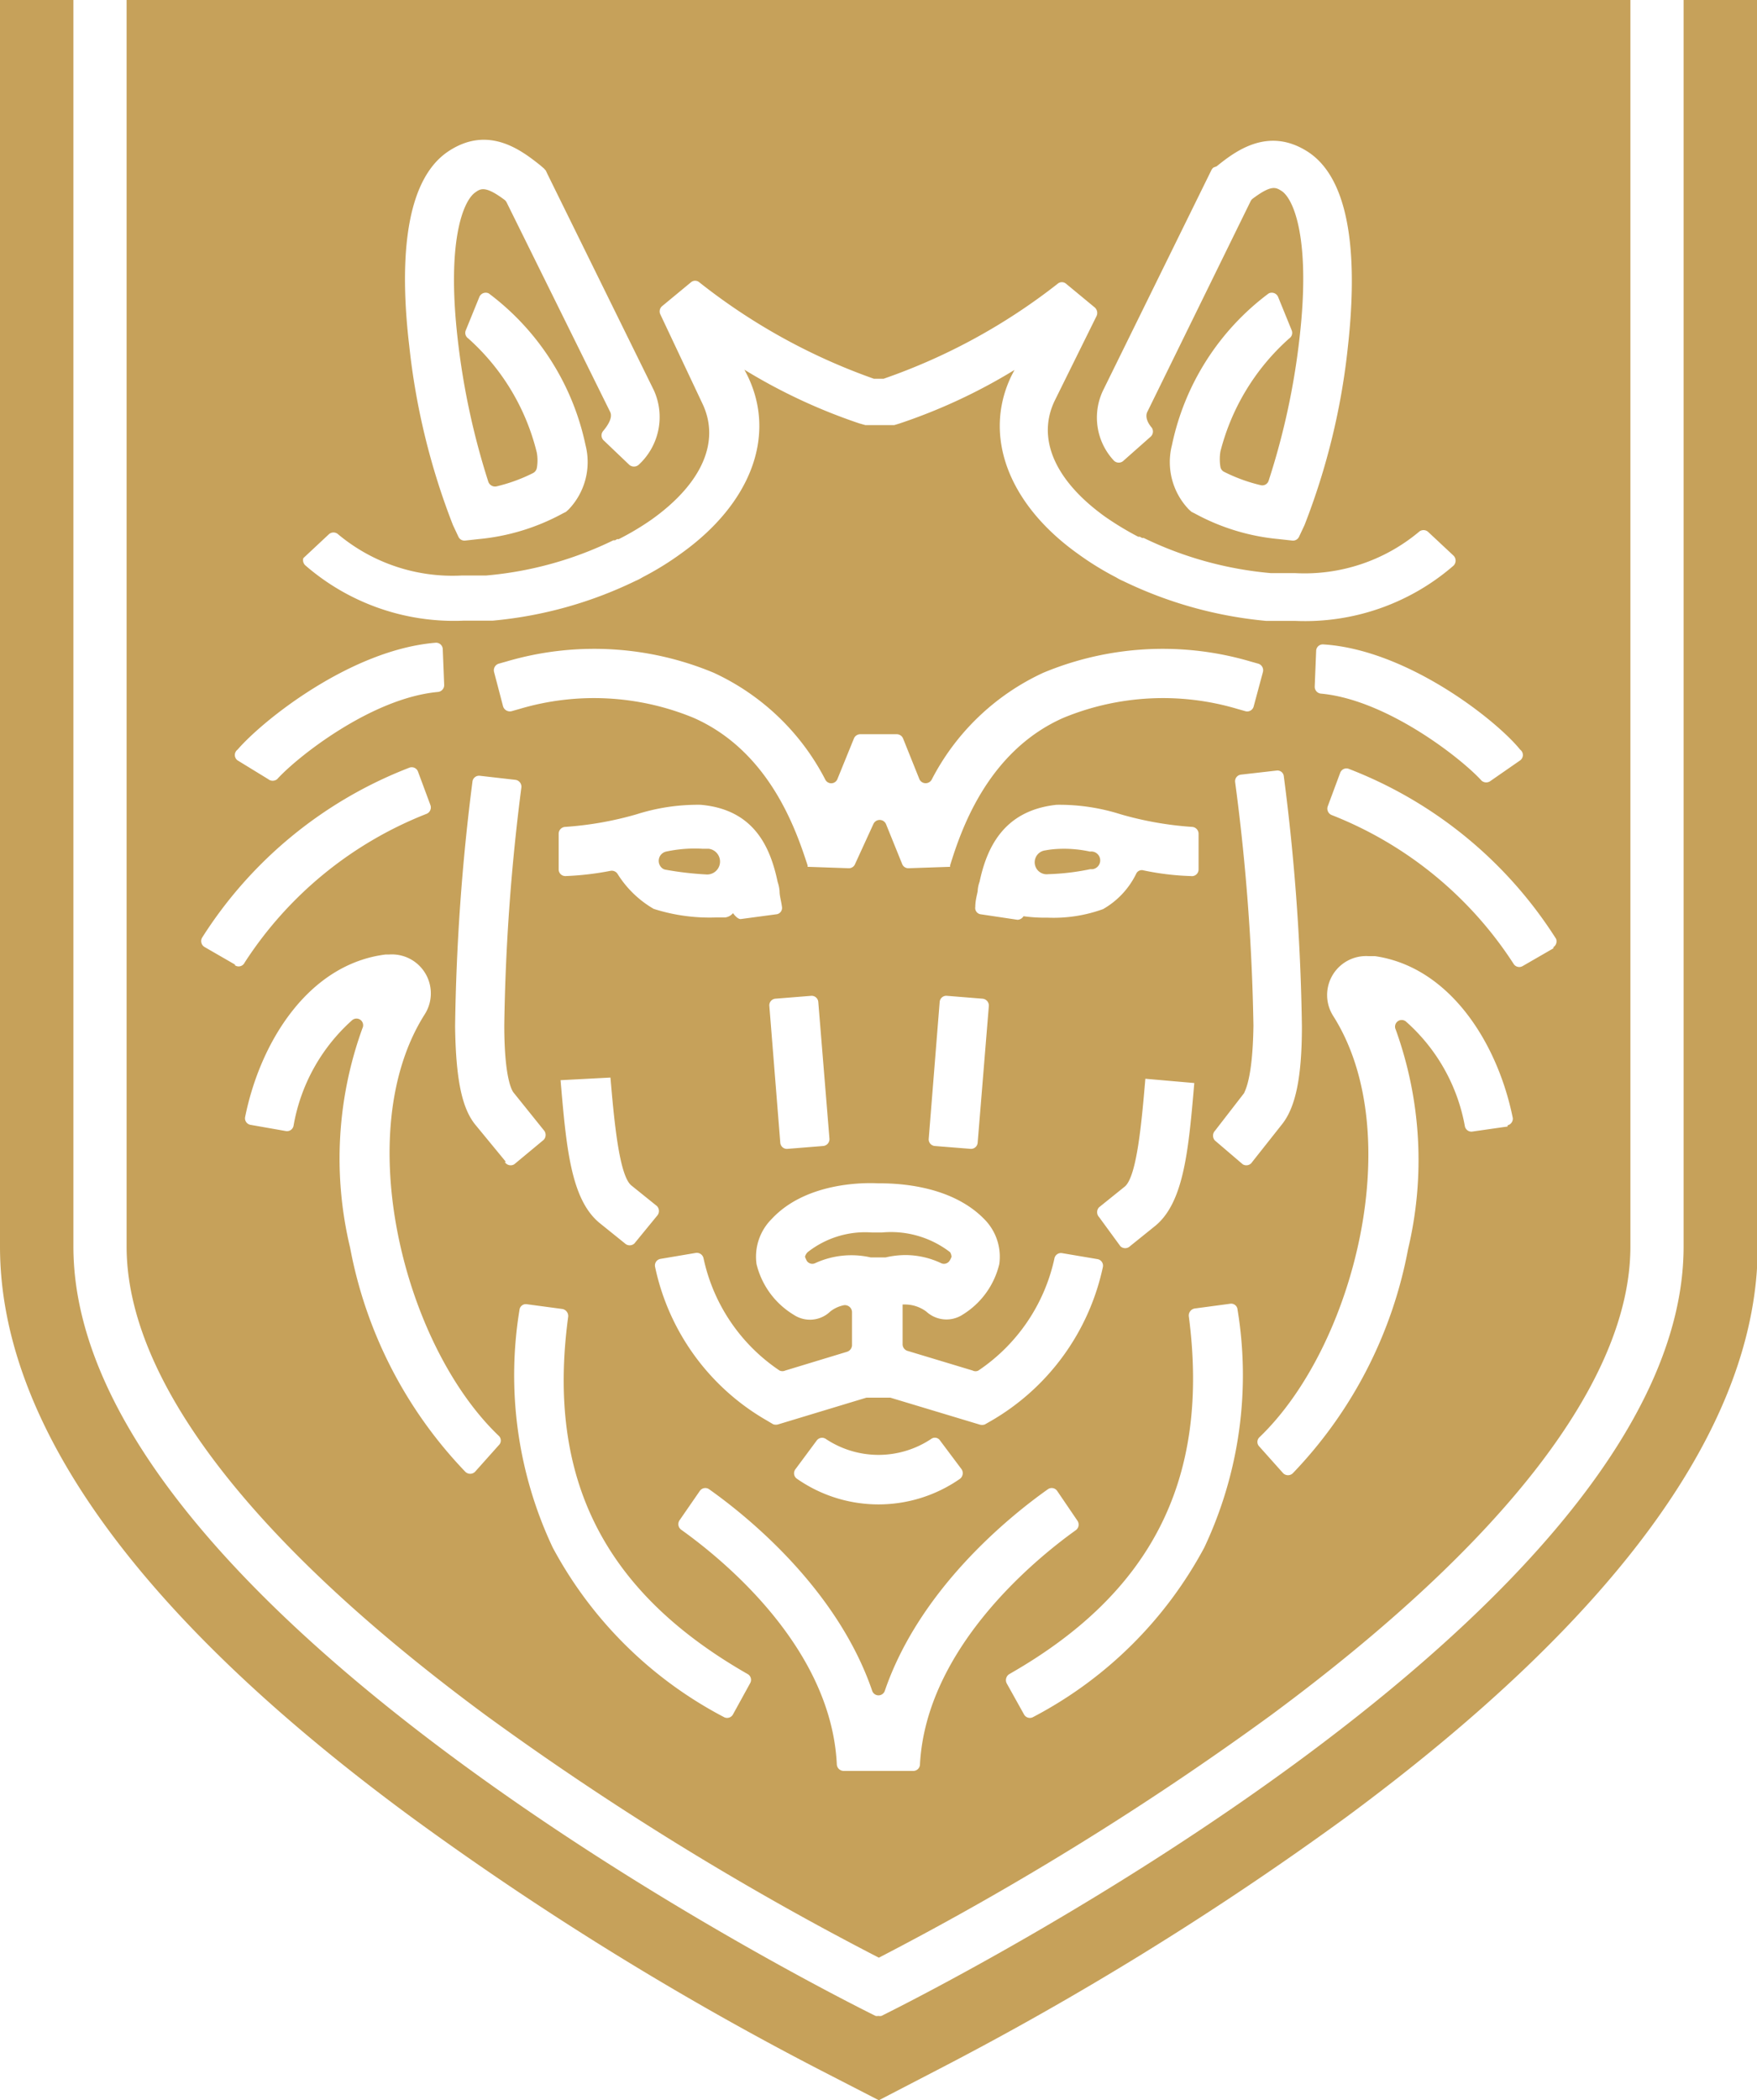 <svg xmlns="http://www.w3.org/2000/svg" viewBox="0 0 73.97 88.39"><defs><style>.cls-1{fill:#c6a15a;}</style></defs><title>the-mystique-header-shield-only</title><g id="Layer_2" data-name="Layer 2"><g id="Isolation_Mode" data-name="Isolation Mode"><path class="cls-1" d="M45.89,35.84a5.1,5.1,0,0,0-1.4-.11,3.86,3.86,0,0,0-.49.06.49.49,0,0,0,.13,1,10,10,0,0,0,1.77-.21l.1,0,0,0A.35.35,0,0,0,45.89,35.84Z"/><path class="cls-1" d="M29.83,35.72l-.26,0a5.72,5.72,0,0,0-1.53.12.4.4,0,0,0-.16.7h0a.31.31,0,0,0,.13.06,13.52,13.52,0,0,0,1.7.2A.53.53,0,0,0,29.83,35.72Z"/><path class="cls-1" d="M39.62,53.16a.28.28,0,0,0,.35-.09.73.73,0,0,0,.09-.18A.43.43,0,0,0,40,52.7a4.08,4.08,0,0,0-2.87-.83h-.42A3.92,3.92,0,0,0,34,52.7a.43.43,0,0,0-.11.19,1.12,1.12,0,0,0,.08.18.28.28,0,0,0,.35.09,3.65,3.65,0,0,1,2.34-.24h.62a3.74,3.74,0,0,1,.81-.1A3.54,3.54,0,0,1,39.62,53.16Z"/><path class="cls-1" d="M5.33,0V52.46c0,5.6,5.23,12.43,15.14,19.74A126.46,126.46,0,0,0,37,82.39,127.94,127.94,0,0,0,53.5,72.19c9.9-7.32,15.14-14.14,15.14-19.73V0ZM64,31.55A.28.28,0,0,1,64,32l-1.24.86a.3.3,0,0,1-.38,0c-.84-.93-4-3.42-6.78-3.67a.29.29,0,0,1-.25-.3l.06-1.5a.28.28,0,0,1,.3-.27C59.24,27.34,63,30.31,64,31.55ZM46.44,16.43,51,7.16a.31.31,0,0,1,.09-.11L51.22,7c.76-.61,2.16-1.71,3.86-.6,2,1.32,2,5.16,1.67,8.16a28.92,28.92,0,0,1-1.83,7.54l-.23.49a.28.28,0,0,1-.29.16l-.54-.06a9.11,9.11,0,0,1-3.56-1.08l-.14-.07-.11-.1a2.88,2.88,0,0,1-.71-2.71,10.69,10.69,0,0,1,4.07-6.38.29.29,0,0,1,.4.15l.57,1.4a.28.28,0,0,1-.1.34A9.51,9.51,0,0,0,51.38,19a2,2,0,0,0,0,.65.29.29,0,0,0,.16.21,7,7,0,0,0,1.54.56.28.28,0,0,0,.33-.19,30.42,30.42,0,0,0,1.3-6c.48-4.18-.25-5.86-.75-6.19-.25-.16-.43-.27-1.22.32a.31.31,0,0,0-.09.11L48.3,17.34c-.09.19,0,.44.19.66a.29.29,0,0,1-.05.38l-1.13,1a.29.29,0,0,1-.42,0A2.65,2.65,0,0,1,46.44,16.43ZM18.89,6.36c1.7-1.12,3.1,0,3.86.6l.15.13.08.09.07.15,4.48,9.1a2.73,2.73,0,0,1-.63,3.12.3.3,0,0,1-.42,0L25.4,18.52a.29.29,0,0,1,0-.39c.2-.24.4-.56.29-.79L21.33,8.52a.31.31,0,0,0-.09-.11c-.79-.59-1-.48-1.22-.32-.5.33-1.23,2-.75,6.19a31.12,31.12,0,0,0,1.29,6,.3.3,0,0,0,.34.19,7,7,0,0,0,1.54-.56.31.31,0,0,0,.16-.21,1.83,1.83,0,0,0,0-.65,9.44,9.44,0,0,0-2.89-4.81.28.28,0,0,1-.1-.34l.57-1.4a.29.29,0,0,1,.4-.15,10.74,10.74,0,0,1,4.07,6.38,2.88,2.88,0,0,1-.71,2.71l-.11.1-.14.07a9.16,9.16,0,0,1-3.56,1.08l-.54.06a.28.28,0,0,1-.29-.16l-.23-.49a29.26,29.26,0,0,1-1.84-7.54C16.87,11.52,16.88,7.68,18.89,6.36ZM12.77,23.49l1.07-1a.29.29,0,0,1,.4,0,7.51,7.51,0,0,0,5.21,1.73l.83,0h.19a15.2,15.2,0,0,0,5.35-1.48l.07,0,.09-.05.07,0a11.34,11.34,0,0,0,1.39-.83c2.13-1.52,2.9-3.3,2.12-4.9L27.8,13.23a.29.29,0,0,1,.08-.35l1.21-1a.27.27,0,0,1,.35,0,25.51,25.51,0,0,0,7.35,4.06l.14,0h.14l.13,0a25.27,25.27,0,0,0,7.33-4,.27.27,0,0,1,.35,0l1.21,1a.31.31,0,0,1,.08.35l-1.76,3.56c-.78,1.6,0,3.38,2.12,4.9a12.77,12.77,0,0,0,1.39.84l.07,0,.09.05.07,0a15.32,15.32,0,0,0,5.35,1.48h.18l.84,0a7.51,7.51,0,0,0,5.21-1.73.29.29,0,0,1,.4,0l1.07,1a.3.3,0,0,1,0,.41,9.54,9.54,0,0,1-6.68,2.33l-.94,0-.28,0a17.46,17.46,0,0,1-6-1.67,2.29,2.29,0,0,1-.31-.16,12.39,12.39,0,0,1-1.62-1c-2.95-2.11-4-5-2.78-7.5l.12-.23a23.6,23.6,0,0,1-4.86,2.26l-.2.06-.12,0-.2,0h-.6l-.21,0h-.09l-.25-.07a23.71,23.71,0,0,1-4.84-2.26l.12.23c1.24,2.52.17,5.39-2.78,7.5a12.39,12.39,0,0,1-1.62,1,2.29,2.29,0,0,1-.31.16,17.34,17.34,0,0,1-6,1.67l-.28,0-.94,0a9.54,9.54,0,0,1-6.68-2.33A.3.3,0,0,1,12.77,23.49ZM37.48,58.82h-1l-3.7,1.12a.36.36,0,0,1-.23,0l-.27-.16a9.78,9.78,0,0,1-4.7-6.46.28.28,0,0,1,.23-.34l1.48-.25a.29.29,0,0,1,.33.23,7.6,7.6,0,0,0,3.2,4.72.29.29,0,0,0,.24,0l2.6-.79a.3.3,0,0,0,.21-.27V55.22a.3.3,0,0,0-.34-.29,1.38,1.38,0,0,0-.57.26,1.23,1.23,0,0,1-.86.35,1.24,1.24,0,0,1-.69-.21,3.44,3.44,0,0,1-1.56-2.13,2.24,2.24,0,0,1,.64-1.9c1.44-1.55,3.9-1.53,4.47-1.5h0c.58,0,3,0,4.47,1.5a2.24,2.24,0,0,1,.64,1.9,3.43,3.43,0,0,1-1.53,2.12A1.25,1.25,0,0,1,39,55.2a1.51,1.51,0,0,0-.91-.3H38v1.67a.29.29,0,0,0,.2.28l2.75.83a.26.26,0,0,0,.24,0,7.63,7.63,0,0,0,3.2-4.71.28.28,0,0,1,.33-.23l1.48.25a.28.28,0,0,1,.23.34,9.86,9.86,0,0,1-4.69,6.46l-.28.16a.36.36,0,0,1-.23,0Zm2.93,3.42a6,6,0,0,1-6.85,0,.28.28,0,0,1-.07-.41l.89-1.2a.28.28,0,0,1,.39-.07,4,4,0,0,0,4.43,0,.26.26,0,0,1,.38.07l.9,1.2A.3.3,0,0,1,40.41,62.24ZM32.67,38.48l-1.49.2c-.15,0-.32-.25-.32-.25a.51.51,0,0,1-.32.18h-.36a7.72,7.72,0,0,1-2.66-.36A4.39,4.39,0,0,1,26,36.78a.29.29,0,0,0-.3-.13,12.39,12.39,0,0,1-1.89.22.28.28,0,0,1-.29-.28v-1.5a.29.29,0,0,1,.28-.29,14.25,14.25,0,0,0,3-.53,8.5,8.5,0,0,1,2.7-.4c2.28.2,2.94,1.83,3.24,3.25a1.59,1.59,0,0,1,.08.39c0,.2.07.41.1.65A.27.27,0,0,1,32.67,38.48Zm1.48,3.43a.28.28,0,0,1,.3.26l.47,5.75a.29.29,0,0,1-.27.31l-1.49.12a.28.28,0,0,1-.31-.26l-.46-5.75a.28.28,0,0,1,.26-.31ZM25.7,45.35v0c.15,1.74.36,4.12.88,4.54l1.08.87a.3.3,0,0,1,0,.41l-.95,1.16a.29.29,0,0,1-.4,0l-1.08-.87c-1.2-1-1.39-3.18-1.63-6v0Zm13.4,2.57.46-5.75a.28.28,0,0,1,.31-.26l1.49.12a.29.29,0,0,1,.27.31l-.47,5.75a.28.28,0,0,1-.3.26l-1.5-.12A.28.28,0,0,1,39.1,47.92Zm7.17,3.3a.3.3,0,0,1,0-.41l1.08-.87c.52-.42.72-2.8.87-4.54v0l2.06.18v0c-.24,2.79-.43,5-1.63,6l-1.08.87a.29.29,0,0,1-.4,0Zm3.87-14.35a11.29,11.29,0,0,1-2-.24.26.26,0,0,0-.31.15,3.46,3.46,0,0,1-1.39,1.48,6.12,6.12,0,0,1-2.35.36,6.46,6.46,0,0,1-1-.06.31.31,0,0,1-.25.15l-1.54-.23a.27.27,0,0,1-.24-.32c0-.24.06-.45.1-.65a1.35,1.35,0,0,1,.08-.4c.3-1.41,1-3,3.24-3.24a8.54,8.54,0,0,1,2.7.4,14.25,14.25,0,0,0,3,.53.29.29,0,0,1,.28.29v1.5A.28.28,0,0,1,50.14,36.87Zm-5.37-6.66C41.55,31.63,40.44,35,40,36.42l0,.06-1.75.06a.28.28,0,0,1-.27-.18l-.68-1.68a.29.29,0,0,0-.53,0L36,36.36a.28.28,0,0,1-.27.18L34,36.48l0-.06c-.47-1.44-1.58-4.79-4.8-6.21a11,11,0,0,0-7.34-.37l-.32.09a.3.3,0,0,1-.36-.2l-.38-1.45a.29.29,0,0,1,.2-.35l.32-.09a13.08,13.08,0,0,1,8.72.47,10,10,0,0,1,4.7,4.49.28.28,0,0,0,.51,0l.7-1.72a.29.29,0,0,1,.27-.18h1.53a.29.29,0,0,1,.27.18l.69,1.72a.29.29,0,0,0,.52,0,10,10,0,0,1,4.7-4.49,13.08,13.08,0,0,1,8.72-.47l.32.09a.29.29,0,0,1,.2.35l-.39,1.45a.28.28,0,0,1-.35.2l-.32-.09A11,11,0,0,0,44.77,30.21ZM10,31.55c1.07-1.24,4.78-4.21,8.34-4.5a.28.28,0,0,1,.3.27l.06,1.5a.29.29,0,0,1-.25.3c-2.8.25-5.94,2.74-6.78,3.67a.3.3,0,0,1-.38,0L10,32A.28.28,0,0,1,10,31.55Zm-.08,9.06-1.3-.75a.29.29,0,0,1-.11-.4,18,18,0,0,1,8.72-7.15.28.28,0,0,1,.37.17l.52,1.4a.29.29,0,0,1-.16.37,16.14,16.14,0,0,0-7.66,6.26A.28.28,0,0,1,9.87,40.61ZM21,60.82l-1,1.12a.29.29,0,0,1-.41,0,18.52,18.52,0,0,1-4.85-9.43,16.09,16.09,0,0,1,.52-9.24.28.28,0,0,0-.44-.33,7.71,7.71,0,0,0-2.46,4.43.28.28,0,0,1-.33.23l-1.48-.26a.28.28,0,0,1-.23-.33c.64-3.18,2.68-6.44,5.92-6.84h.15a1.64,1.64,0,0,1,1.49,2.52c-3.14,4.95-.89,13.9,3.11,17.73A.27.27,0,0,1,21,60.82Zm.3-11.92L20,47.32c-.56-.7-.81-1.93-.84-4.12a89.69,89.69,0,0,1,.73-10.3.28.28,0,0,1,.32-.25l1.49.17a.29.29,0,0,1,.25.32,87.64,87.64,0,0,0-.72,10c0,2.33.35,2.79.39,2.84l1.27,1.58a.3.3,0,0,1,0,.41L21.65,49A.29.29,0,0,1,21.25,48.9ZM31.58,70.84l-.72,1.31a.28.28,0,0,1-.39.11,17.23,17.23,0,0,1-7.2-7.13,17,17,0,0,1-1.4-10,.27.27,0,0,1,.32-.24l1.49.2a.3.3,0,0,1,.24.33C23,62.24,25.44,67,31.47,70.45A.28.28,0,0,1,31.58,70.84Zm6.86,3.69-1.46,0-1.46,0a.29.29,0,0,1-.29-.28c-.24-4.92-4.8-8.62-6.55-9.87a.29.29,0,0,1-.07-.4l.85-1.23a.28.28,0,0,1,.4-.07c1.61,1.14,5.39,4.19,6.86,8.48a.28.28,0,0,0,.53,0c1.47-4.29,5.25-7.34,6.86-8.48a.28.28,0,0,1,.4.07L45.36,64a.29.29,0,0,1-.07.4c-1.75,1.25-6.31,5-6.56,9.87A.28.28,0,0,1,38.44,74.53Zm12.26-9.4a17.23,17.23,0,0,1-7.2,7.13.28.28,0,0,1-.39-.11l-.73-1.31a.3.3,0,0,1,.12-.39c6-3.42,8.44-8.21,7.55-15.05a.3.3,0,0,1,.24-.33l1.49-.2a.27.27,0,0,1,.32.24A17,17,0,0,1,50.7,65.13ZM52.32,49,51.15,48a.3.3,0,0,1,0-.41L52.38,46c0-.05.36-.51.39-2.84A88.19,88.19,0,0,0,52,32.92a.28.28,0,0,1,.25-.32l1.49-.17a.27.27,0,0,1,.31.25,90.72,90.72,0,0,1,.76,10.52c0,2.19-.28,3.42-.84,4.12L52.72,48.9A.29.29,0,0,1,52.32,49Zm11.15-1.59L62,47.62a.28.28,0,0,1-.33-.23A7.71,7.71,0,0,0,59.2,43a.28.28,0,0,0-.44.33,16.18,16.18,0,0,1,.52,9.24A18.52,18.52,0,0,1,54.43,62a.29.29,0,0,1-.41,0l-1-1.12a.27.27,0,0,1,0-.39c4-3.83,6.25-12.78,3.11-17.73a1.64,1.64,0,0,1,1.49-2.52h.21l.06,0c3.16.46,5.17,3.68,5.8,6.82A.29.29,0,0,1,63.47,47.36Zm1.93-7.5-1.3.75a.28.28,0,0,1-.38-.1,16.14,16.14,0,0,0-7.66-6.26.29.29,0,0,1-.16-.37l.52-1.4a.28.28,0,0,1,.37-.17,18,18,0,0,1,8.72,7.15A.29.29,0,0,1,65.4,39.86Z"/><path class="cls-1" d="M70.88,0V52.46c0,15.36-31.53,31.27-33.77,32.38a.28.28,0,0,1-.13,0,.27.27,0,0,1-.12,0c-2.24-1.11-33.77-17-33.77-32.38V0H0V52.46c0,7.46,5.82,15.55,17.3,24A131.25,131.25,0,0,0,34.55,87.13L37,88.39l2.43-1.26A132.77,132.77,0,0,0,56.67,76.48C68.15,68,74,59.91,74,52.46V0Z"/></g></g></svg>